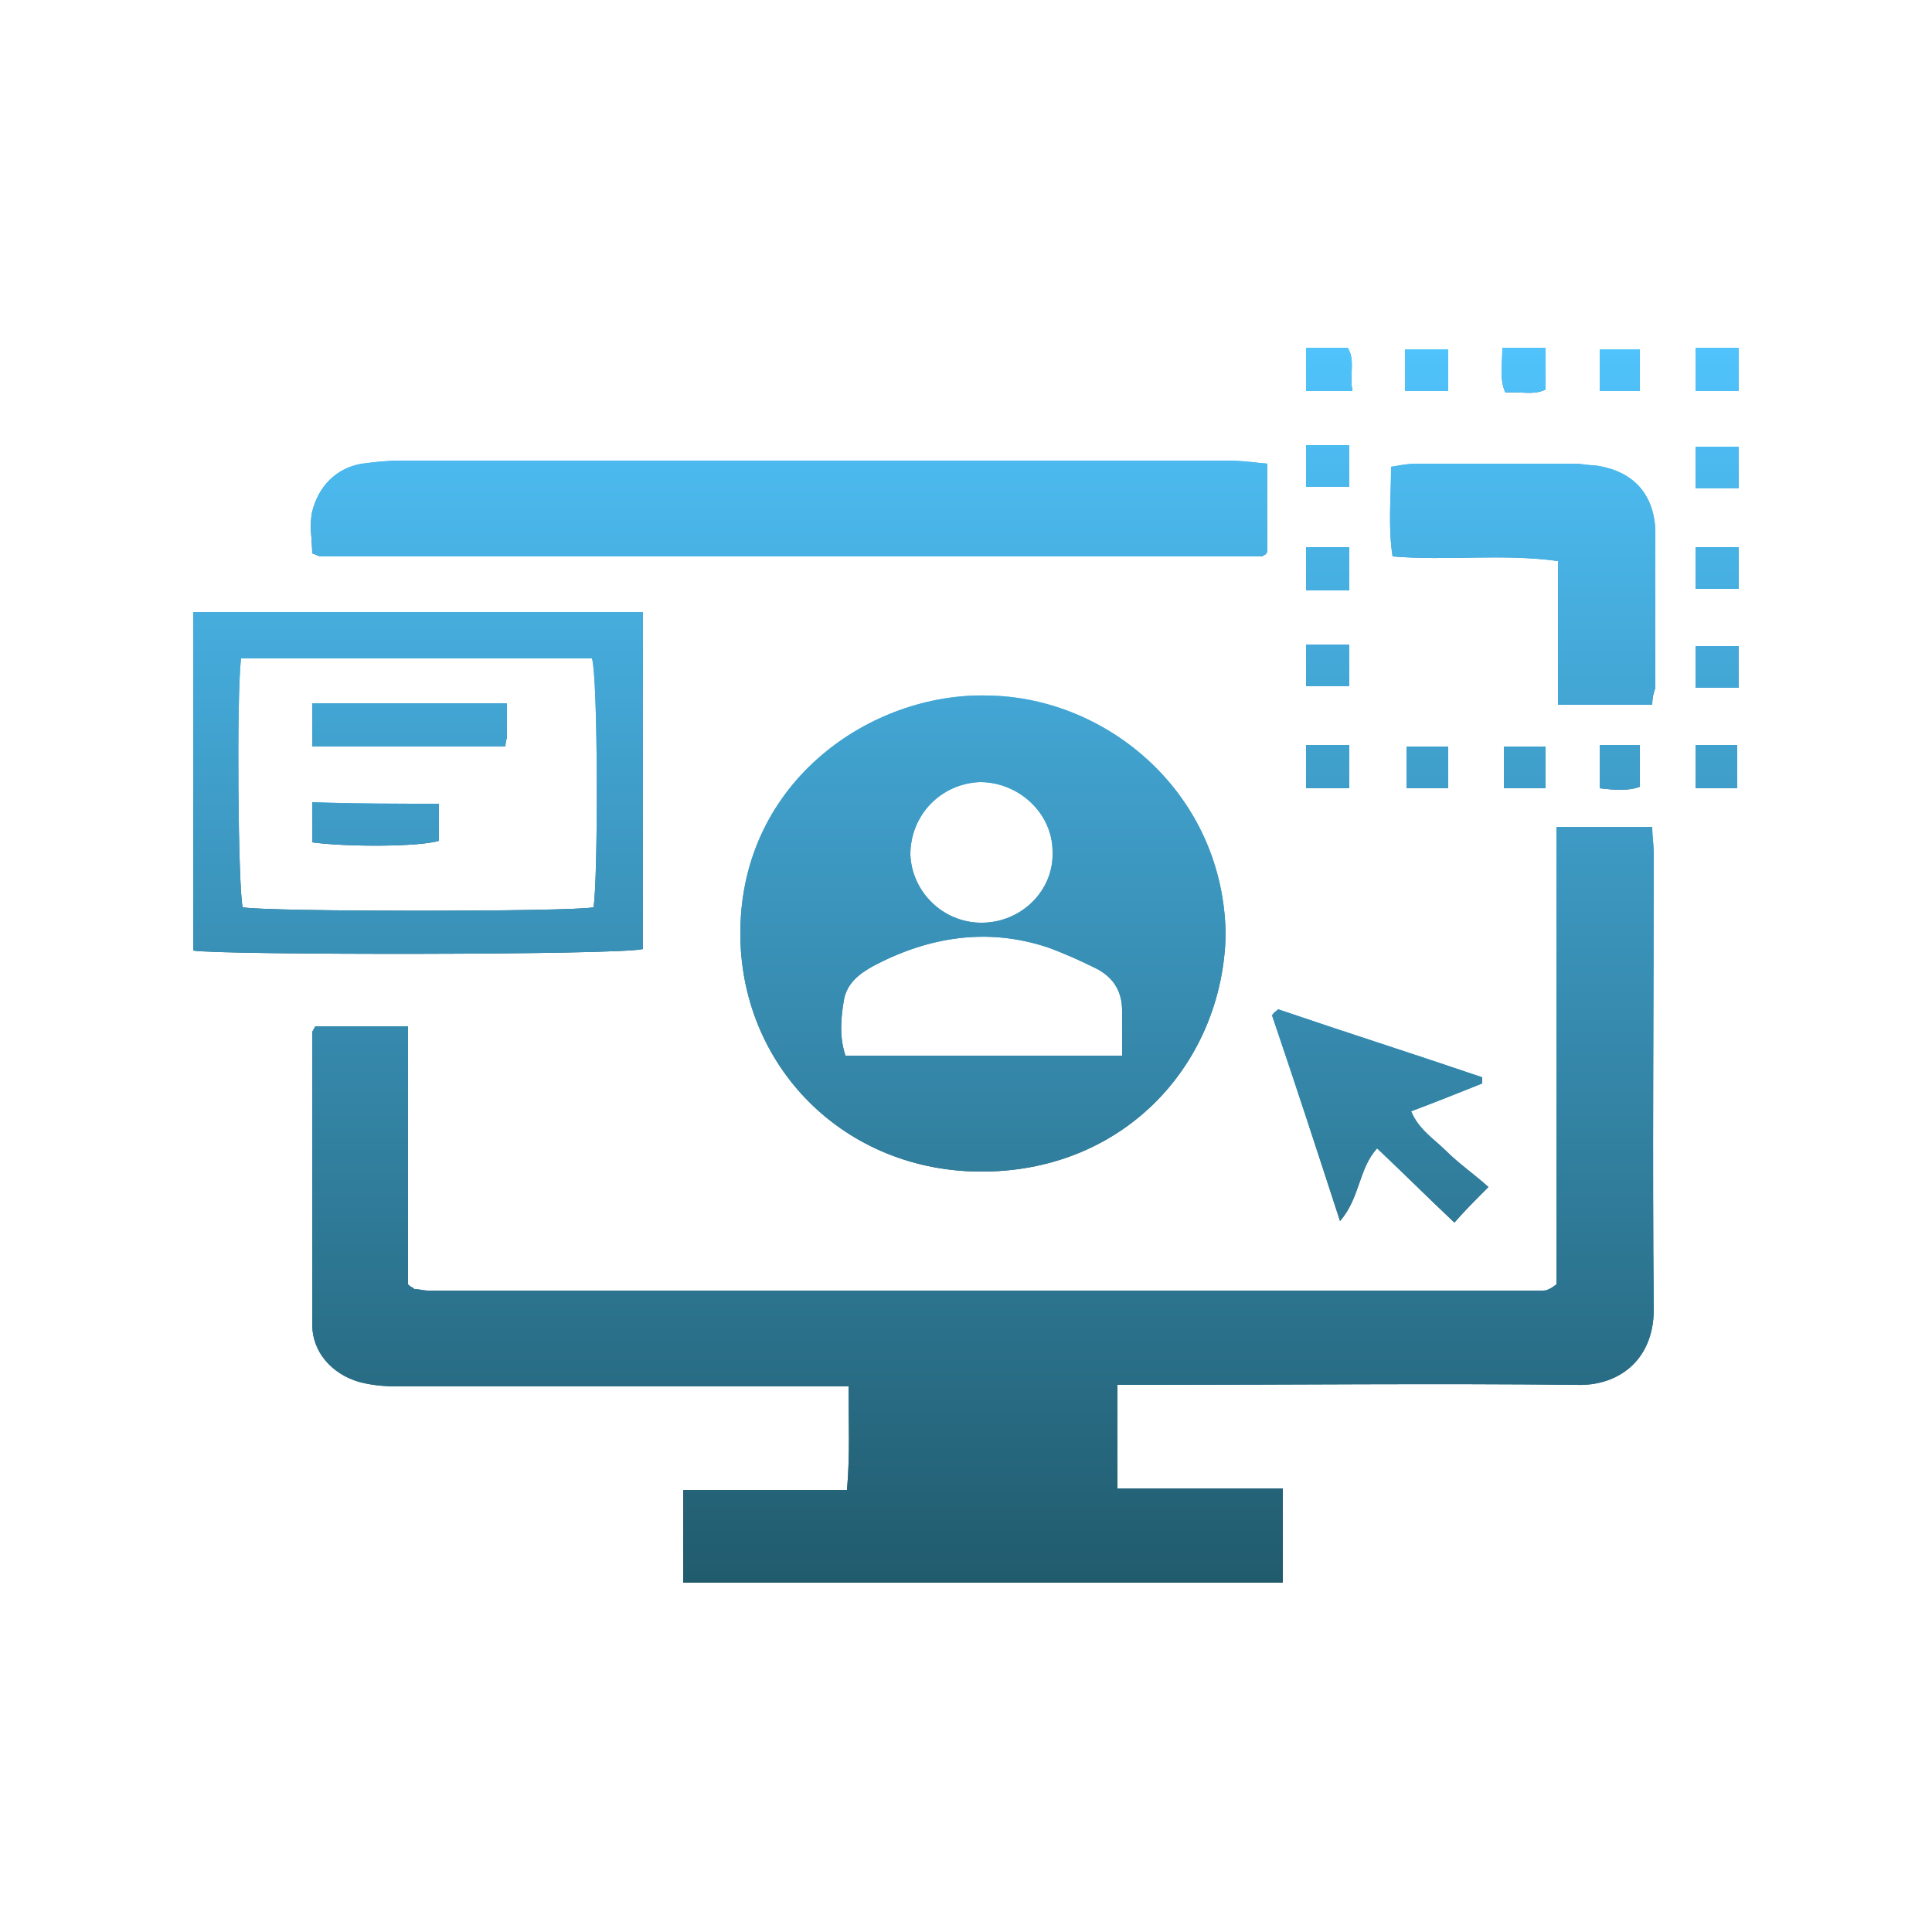 <?xml version="1.0" encoding="utf-8"?>
<!-- Generator: Adobe Illustrator 19.2.1, SVG Export Plug-In . SVG Version: 6.00 Build 0)  -->
<svg version="1.1" id="Layer_1" xmlns="http://www.w3.org/2000/svg" xmlns:xlink="http://www.w3.org/1999/xlink" x="0px" y="0px"
	 viewBox="0 0 125 125" style="enable-background:new 0 0 125 125;" xml:space="preserve">
<style type="text/css">
	.st0{fill:url(#SVGID_1_);}
	.st1{fill:url(#SVGID_2_);}
	.st2{fill:url(#SVGID_3_);}
	.st3{fill:url(#SVGID_4_);}
	.st4{fill:url(#SVGID_5_);}
	.st5{fill:url(#SVGID_6_);}
	.st6{fill:url(#SVGID_7_);}
	.st7{fill:url(#SVGID_8_);}
	.st8{fill:url(#SVGID_9_);}
	.st9{fill:url(#SVGID_10_);}
	.st10{fill:url(#SVGID_11_);}
	.st11{fill:url(#SVGID_12_);}
	.st12{fill:url(#SVGID_13_);}
	.st13{fill:url(#SVGID_14_);}
	.st14{fill:url(#SVGID_15_);}
	.st15{fill:url(#SVGID_16_);}
	.st16{fill:url(#SVGID_17_);}
	.st17{fill:url(#SVGID_18_);}
	.st18{fill:url(#SVGID_19_);}
	.st19{fill:url(#SVGID_20_);}
	.st20{fill:url(#SVGID_21_);}
	.st21{fill:url(#SVGID_22_);}
	.st22{fill:url(#SVGID_23_);}
	.st23{fill:url(#SVGID_24_);}
	.st24{fill:url(#SVGID_25_);}
	.st25{fill:url(#SVGID_26_);}
	.st26{fill:url(#SVGID_27_);}
	.st27{fill:url(#SVGID_28_);}
	.st28{fill:url(#SVGID_29_);}
	.st29{fill:url(#SVGID_30_);}
	.st30{fill:url(#SVGID_31_);}
	.st31{fill:url(#SVGID_32_);}
	.st32{fill:url(#SVGID_33_);}
	.st33{fill:url(#SVGID_34_);}
	.st34{fill:url(#SVGID_35_);}
	.st35{fill:url(#SVGID_36_);}
	.st36{fill:url(#SVGID_37_);}
	.st37{fill:url(#SVGID_38_);}
	.st38{fill:url(#SVGID_39_);}
	.st39{fill:url(#SVGID_40_);}
	.st40{fill:url(#SVGID_41_);}
	.st41{fill:url(#SVGID_42_);}
	.st42{fill:url(#SVGID_43_);}
	.st43{fill:url(#SVGID_44_);}
	.st44{fill:url(#SVGID_45_);}
	.st45{fill:url(#SVGID_46_);}
	.st46{fill:url(#SVGID_47_);}
	.st47{fill:url(#SVGID_48_);}
</style>
<g>
	<g>
		<linearGradient id="SVGID_1_" gradientUnits="userSpaceOnUse" x1="63.579" y1="53.516" x2="63.579" y2="102.5">
			<stop  offset="0" style="stop-color:#50C3FC"/>
			<stop  offset="1" style="stop-color:#215B6D"/>
		</linearGradient>
		<path class="st0" d="M100.7,53.5c2.2,0,4.1,0,6.2,0c0,0.6,0.1,1.2,0.1,1.7c0,9.8-0.1,19.7,0,29.5c0,3.4-2.4,5-5,4.9
			c-9.2-0.1-18.3,0-27.5,0c-0.7,0-1.4,0-2.2,0c0,2.3,0,4.4,0,6.7c3.6,0,7.1,0,10.7,0c0,2.1,0,4.1,0,6.1c-12.9,0-25.8,0-38.8,0
			c0-1.9,0-3.9,0-6c3.4,0,6.9,0,10.6,0c0.2-2.3,0.1-4.4,0.1-6.7c-0.8,0-1.5,0-2.2,0c-9,0-18.1,0-27.1,0c-0.8,0-1.7-0.1-2.4-0.3
			c-1.7-0.5-3-1.9-3-3.7c0-6.3,0-12.6,0-18.9c0-0.1,0.1-0.2,0.2-0.4c1.9,0,3.9,0,6,0c0,5.7,0,11.3,0,16.7c0.2,0.2,0.3,0.2,0.3,0.2
			c0,0,0.1,0.1,0.1,0.1c0.3,0,0.6,0.1,0.9,0.1c24,0,48,0,72,0c0.2,0,0.4,0,0.5-0.1c0.1,0,0.2-0.1,0.5-0.3
			C100.7,73.4,100.7,63.6,100.7,53.5z"/>
		<linearGradient id="SVGID_2_" gradientUnits="userSpaceOnUse" x1="63.585" y1="44.925" x2="63.585" y2="75.725">
			<stop  offset="0" style="stop-color:#50C3FC"/>
			<stop  offset="1" style="stop-color:#215B6D"/>
		</linearGradient>
		<path class="st1" d="M79.3,60.5c-0.2,8.2-6.4,15.2-15.6,15.3c-9.1,0.1-15.9-6.9-15.8-15.6c0.1-9.7,8.5-15.4,16-15.2
			C71.7,45.1,79.2,51.4,79.3,60.5z M72.6,68.3c0-1.1,0-2,0-2.9c0-1.2-0.5-2.1-1.6-2.7c-1-0.5-2.1-1-3.2-1.4
			c-3.9-1.3-7.7-0.7-11.3,1.2c-0.9,0.5-1.7,1.1-1.9,2.2c-0.2,1.2-0.3,2.4,0.1,3.6C60.6,68.3,66.4,68.3,72.6,68.3z M68.1,55.1
			c0-2.5-2.2-4.5-4.7-4.5c-2.5,0.1-4.5,2.1-4.5,4.7c0.1,2.4,2.1,4.4,4.6,4.4C66.1,59.7,68.2,57.6,68.1,55.1z"/>
		<linearGradient id="SVGID_3_" gradientUnits="userSpaceOnUse" x1="51.053" y1="29.84" x2="51.053" y2="36.016">
			<stop  offset="0" style="stop-color:#50C3FC"/>
			<stop  offset="1" style="stop-color:#215B6D"/>
		</linearGradient>
		<path class="st2" d="M82,30c0,2.1,0,3.9,0,5.7c-0.1,0.1-0.1,0.2-0.2,0.2c0,0-0.1,0.1-0.2,0.1C81.1,36,80.6,36,80,36
			c-19.7,0-39.5,0-59.2,0c-0.2,0-0.3-0.1-0.6-0.2c0-0.9-0.2-1.8,0-2.7c0.4-1.6,1.5-2.8,3.2-3.1c0.8-0.1,1.6-0.2,2.5-0.2
			c17.8,0,35.7,0,53.5,0C80.3,29.8,81,29.9,82,30z"/>
		<linearGradient id="SVGID_4_" gradientUnits="userSpaceOnUse" x1="27.031" y1="39.623" x2="27.031" y2="61.764">
			<stop  offset="0" style="stop-color:#50C3FC"/>
			<stop  offset="1" style="stop-color:#215B6D"/>
		</linearGradient>
		<path class="st3" d="M41.6,39.6c0,7.3,0,14.6,0,21.8c-1.4,0.4-27.3,0.4-29.1,0.1c0-7.2,0-14.5,0-21.9
			C22.2,39.6,31.8,39.6,41.6,39.6z M15.6,42.6c-0.3,2.2-0.2,14.8,0.1,16.1c1.6,0.3,21.3,0.3,22.7,0c0.3-1.8,0.3-14.8-0.1-16.1
			C30.8,42.6,23.2,42.6,15.6,42.6z"/>
		<linearGradient id="SVGID_5_" gradientUnits="userSpaceOnUse" x1="98.446" y1="29.84" x2="98.446" y2="45.575">
			<stop  offset="0" style="stop-color:#50C3FC"/>
			<stop  offset="1" style="stop-color:#215B6D"/>
		</linearGradient>
		<path class="st4" d="M106.9,45.6c-2.1,0-4.1,0-6.1,0c0-3.1,0-6.2,0-9.3c-3.6-0.5-7.1,0-10.7-0.3c-0.3-1.9-0.1-3.8-0.1-5.8
			c0.6-0.1,1.1-0.2,1.6-0.2c3.4,0,6.8,0,10.3,0c0.4,0,0.8,0.1,1.2,0.1c2.5,0.3,3.9,1.8,4,4.2c0,3.4,0,6.8,0,10.2
			C107,44.8,106.9,45.1,106.9,45.6z"/>
		<linearGradient id="SVGID_6_" gradientUnits="userSpaceOnUse" x1="89.334" y1="65.273" x2="89.334" y2="79.003">
			<stop  offset="0" style="stop-color:#50C3FC"/>
			<stop  offset="1" style="stop-color:#215B6D"/>
		</linearGradient>
		<path class="st5" d="M82.7,65.3c4.4,1.5,8.8,2.9,13.2,4.4c0,0.1,0,0.3,0,0.4c-1.5,0.6-3,1.2-4.6,1.8c0.5,1.2,1.5,1.8,2.3,2.6
			c0.8,0.8,1.7,1.4,2.7,2.3c-0.9,0.9-1.5,1.5-2.2,2.3c-1.7-1.6-3.3-3.2-5-4.8c-1.2,1.3-1.1,3.2-2.4,4.7c-1.5-4.6-2.9-8.9-4.4-13.3
			C82.4,65.5,82.6,65.4,82.7,65.3z"/>
		<linearGradient id="SVGID_7_" gradientUnits="userSpaceOnUse" x1="85.956" y1="22.52" x2="85.956" y2="25.276">
			<stop  offset="0" style="stop-color:#50C3FC"/>
			<stop  offset="1" style="stop-color:#215B6D"/>
		</linearGradient>
		<path class="st6" d="M84.5,25.3c0-1,0-1.8,0-2.8c0.9,0,1.8,0,2.7,0c0.5,0.8,0.1,1.7,0.3,2.8C86.4,25.3,85.5,25.3,84.5,25.3z"/>
		<linearGradient id="SVGID_8_" gradientUnits="userSpaceOnUse" x1="85.912" y1="28.85" x2="85.912" y2="31.59">
			<stop  offset="0" style="stop-color:#50C3FC"/>
			<stop  offset="1" style="stop-color:#215B6D"/>
		</linearGradient>
		<path class="st7" d="M84.5,28.8c1,0,1.8,0,2.8,0c0,0.9,0,1.8,0,2.7c-0.9,0-1.8,0-2.8,0C84.5,30.8,84.5,29.9,84.5,28.8z"/>
		<linearGradient id="SVGID_9_" gradientUnits="userSpaceOnUse" x1="85.913" y1="35.392" x2="85.913" y2="38.192">
			<stop  offset="0" style="stop-color:#50C3FC"/>
			<stop  offset="1" style="stop-color:#215B6D"/>
		</linearGradient>
		<path class="st8" d="M87.3,38.2c-1,0-1.9,0-2.8,0c0-0.9,0-1.8,0-2.8c0.9,0,1.8,0,2.8,0C87.3,36.3,87.3,37.2,87.3,38.2z"/>
		<linearGradient id="SVGID_10_" gradientUnits="userSpaceOnUse" x1="85.913" y1="41.734" x2="85.913" y2="44.473">
			<stop  offset="0" style="stop-color:#50C3FC"/>
			<stop  offset="1" style="stop-color:#215B6D"/>
		</linearGradient>
		<path class="st9" d="M87.3,41.7c0,0.9,0,1.8,0,2.7c-0.9,0-1.8,0-2.8,0c0-0.9,0-1.8,0-2.7C85.4,41.7,86.3,41.7,87.3,41.7z"/>
		<linearGradient id="SVGID_11_" gradientUnits="userSpaceOnUse" x1="85.913" y1="48.23" x2="85.913" y2="51.043">
			<stop  offset="0" style="stop-color:#50C3FC"/>
			<stop  offset="1" style="stop-color:#215B6D"/>
		</linearGradient>
		<path class="st10" d="M84.5,48.2c1,0,1.8,0,2.8,0c0,1,0,1.8,0,2.8c-0.9,0-1.8,0-2.8,0C84.5,50.2,84.5,49.3,84.5,48.2z"/>
		<linearGradient id="SVGID_12_" gradientUnits="userSpaceOnUse" x1="92.321" y1="22.556" x2="92.321" y2="25.261">
			<stop  offset="0" style="stop-color:#50C3FC"/>
			<stop  offset="1" style="stop-color:#215B6D"/>
		</linearGradient>
		<path class="st11" d="M93.7,22.6c0,1,0,1.8,0,2.7c-0.9,0-1.8,0-2.8,0c0-0.9,0-1.7,0-2.7C91.8,22.6,92.7,22.6,93.7,22.6z"/>
		<linearGradient id="SVGID_13_" gradientUnits="userSpaceOnUse" x1="111.053" y1="22.5" x2="111.053" y2="25.287">
			<stop  offset="0" style="stop-color:#50C3FC"/>
			<stop  offset="1" style="stop-color:#215B6D"/>
		</linearGradient>
		<path class="st12" d="M109.7,22.5c0.9,0,1.8,0,2.8,0c0,0.9,0,1.8,0,2.8c-0.9,0-1.8,0-2.8,0C109.7,24.4,109.7,23.6,109.7,22.5z"/>
		<linearGradient id="SVGID_14_" gradientUnits="userSpaceOnUse" x1="111.067" y1="28.858" x2="111.067" y2="31.596">
			<stop  offset="0" style="stop-color:#50C3FC"/>
			<stop  offset="1" style="stop-color:#215B6D"/>
		</linearGradient>
		<path class="st13" d="M112.5,28.9c0,1,0,1.8,0,2.7c-0.9,0-1.8,0-2.8,0c0-0.9,0-1.8,0-2.7C110.6,28.9,111.4,28.9,112.5,28.9z"/>
		<linearGradient id="SVGID_15_" gradientUnits="userSpaceOnUse" x1="111.078" y1="35.409" x2="111.078" y2="38.107">
			<stop  offset="0" style="stop-color:#50C3FC"/>
			<stop  offset="1" style="stop-color:#215B6D"/>
		</linearGradient>
		<path class="st14" d="M112.5,35.4c0,1,0,1.8,0,2.7c-0.9,0-1.8,0-2.8,0c0-0.8,0-1.7,0-2.7C110.6,35.4,111.5,35.4,112.5,35.4z"/>
		<linearGradient id="SVGID_16_" gradientUnits="userSpaceOnUse" x1="111.066" y1="41.754" x2="111.066" y2="44.492">
			<stop  offset="0" style="stop-color:#50C3FC"/>
			<stop  offset="1" style="stop-color:#215B6D"/>
		</linearGradient>
		<path class="st15" d="M112.5,41.8c0,0.9,0,1.8,0,2.7c-0.9,0-1.8,0-2.8,0c0-0.9,0-1.7,0-2.7C110.5,41.8,111.4,41.8,112.5,41.8z"/>
		<linearGradient id="SVGID_17_" gradientUnits="userSpaceOnUse" x1="92.327" y1="48.267" x2="92.327" y2="51.009">
			<stop  offset="0" style="stop-color:#50C3FC"/>
			<stop  offset="1" style="stop-color:#215B6D"/>
		</linearGradient>
		<path class="st16" d="M93.7,48.3c0,0.9,0,1.8,0,2.7c-0.9,0-1.7,0-2.7,0c0-0.9,0-1.7,0-2.7C91.8,48.3,92.7,48.3,93.7,48.3z"/>
		<linearGradient id="SVGID_18_" gradientUnits="userSpaceOnUse" x1="111.054" y1="48.24" x2="111.054" y2="51.007">
			<stop  offset="0" style="stop-color:#50C3FC"/>
			<stop  offset="1" style="stop-color:#215B6D"/>
		</linearGradient>
		<path class="st17" d="M109.7,48.2c0.9,0,1.8,0,2.7,0c0,0.9,0,1.8,0,2.8c-0.9,0-1.7,0-2.7,0C109.7,50.2,109.7,49.3,109.7,48.2z"/>
		<linearGradient id="SVGID_19_" gradientUnits="userSpaceOnUse" x1="98.552" y1="22.505" x2="98.552" y2="25.429">
			<stop  offset="0" style="stop-color:#50C3FC"/>
			<stop  offset="1" style="stop-color:#215B6D"/>
		</linearGradient>
		<path class="st18" d="M97.2,22.5c1,0,1.9,0,2.8,0c0,0.9,0,1.8,0,2.7c-0.8,0.4-1.7,0.1-2.6,0.2C97,24.5,97.2,23.6,97.2,22.5z"/>
		<linearGradient id="SVGID_20_" gradientUnits="userSpaceOnUse" x1="98.628" y1="48.267" x2="98.628" y2="51.014">
			<stop  offset="0" style="stop-color:#50C3FC"/>
			<stop  offset="1" style="stop-color:#215B6D"/>
		</linearGradient>
		<path class="st19" d="M100,48.3c0,0.9,0,1.8,0,2.7c-0.9,0-1.7,0-2.7,0c0-0.9,0-1.8,0-2.7C98.1,48.3,99,48.3,100,48.3z"/>
		<linearGradient id="SVGID_21_" gradientUnits="userSpaceOnUse" x1="104.816" y1="22.55" x2="104.816" y2="25.279">
			<stop  offset="0" style="stop-color:#50C3FC"/>
			<stop  offset="1" style="stop-color:#215B6D"/>
		</linearGradient>
		<path class="st20" d="M103.5,25.3c0-0.9,0-1.8,0-2.7c0.8,0,1.6,0,2.6,0c0,0.8,0,1.7,0,2.7C105.3,25.3,104.5,25.3,103.5,25.3z"/>
		<linearGradient id="SVGID_22_" gradientUnits="userSpaceOnUse" x1="104.848" y1="48.243" x2="104.848" y2="51.142">
			<stop  offset="0" style="stop-color:#50C3FC"/>
			<stop  offset="1" style="stop-color:#215B6D"/>
		</linearGradient>
		<path class="st21" d="M103.5,48.2c0.9,0,1.7,0,2.6,0c0,0.9,0,1.8,0,2.7c-0.8,0.3-1.7,0.2-2.6,0.1
			C103.5,50.1,103.5,49.3,103.5,48.2z"/>
		<linearGradient id="SVGID_23_" gradientUnits="userSpaceOnUse" x1="26.536" y1="45.494" x2="26.536" y2="48.314">
			<stop  offset="0" style="stop-color:#50C3FC"/>
			<stop  offset="1" style="stop-color:#215B6D"/>
		</linearGradient>
		<path class="st22" d="M32.8,45.5c0,0.8,0,1.5,0,2.1c0,0.2-0.1,0.4-0.1,0.7c-4.2,0-8.3,0-12.5,0c0-1,0-1.8,0-2.8
			C24.4,45.5,28.5,45.5,32.8,45.5z"/>
		<linearGradient id="SVGID_24_" gradientUnits="userSpaceOnUse" x1="24.35" y1="52.038" x2="24.35" y2="54.801">
			<stop  offset="0" style="stop-color:#50C3FC"/>
			<stop  offset="1" style="stop-color:#215B6D"/>
		</linearGradient>
		<path class="st23" d="M28.4,52c0,0.9,0,1.7,0,2.4c-1.3,0.4-6,0.4-8.2,0.1c0-0.8,0-1.6,0-2.6C23,52,25.7,52,28.4,52z"/>
	</g>
	<g>
		<linearGradient id="SVGID_25_" gradientUnits="userSpaceOnUse" x1="62.5" y1="22.5" x2="62.5" y2="102.5">
			<stop  offset="0" style="stop-color:#50C3FC"/>
			<stop  offset="1" style="stop-color:#215B6D"/>
		</linearGradient>
		<path class="st24" d="M100.7,53.5c2.2,0,4.1,0,6.2,0c0,0.6,0.1,1.2,0.1,1.7c0,9.8-0.1,19.7,0,29.5c0,3.4-2.4,5-5,4.9
			c-9.2-0.1-18.3,0-27.5,0c-0.7,0-1.4,0-2.2,0c0,2.3,0,4.4,0,6.7c3.6,0,7.1,0,10.7,0c0,2.1,0,4.1,0,6.1c-12.9,0-25.8,0-38.8,0
			c0-1.9,0-3.9,0-6c3.4,0,6.9,0,10.6,0c0.2-2.3,0.1-4.4,0.1-6.7c-0.8,0-1.5,0-2.2,0c-9,0-18.1,0-27.1,0c-0.8,0-1.7-0.1-2.4-0.3
			c-1.7-0.5-3-1.9-3-3.7c0-6.3,0-12.6,0-18.9c0-0.1,0.1-0.2,0.2-0.4c1.9,0,3.9,0,6,0c0,5.7,0,11.3,0,16.7c0.2,0.2,0.3,0.2,0.3,0.2
			c0,0,0.1,0.1,0.1,0.1c0.3,0,0.6,0.1,0.9,0.1c24,0,48,0,72,0c0.2,0,0.4,0,0.5-0.1c0.1,0,0.2-0.1,0.5-0.3
			C100.7,73.4,100.7,63.6,100.7,53.5z"/>
		<linearGradient id="SVGID_26_" gradientUnits="userSpaceOnUse" x1="62.5" y1="22.5" x2="62.5" y2="102.5">
			<stop  offset="0" style="stop-color:#50C3FC"/>
			<stop  offset="1" style="stop-color:#215B6D"/>
		</linearGradient>
		<path class="st25" d="M79.3,60.5c-0.2,8.2-6.4,15.2-15.6,15.3c-9.1,0.1-15.9-6.9-15.8-15.6c0.1-9.7,8.5-15.4,16-15.2
			C71.7,45.1,79.2,51.4,79.3,60.5z M72.6,68.3c0-1.1,0-2,0-2.9c0-1.2-0.5-2.1-1.6-2.7c-1-0.5-2.1-1-3.2-1.4
			c-3.9-1.3-7.7-0.7-11.3,1.2c-0.9,0.5-1.7,1.1-1.9,2.2c-0.2,1.2-0.3,2.4,0.1,3.6C60.6,68.3,66.4,68.3,72.6,68.3z M68.1,55.1
			c0-2.5-2.2-4.5-4.7-4.5c-2.5,0.1-4.5,2.1-4.5,4.7c0.1,2.4,2.1,4.4,4.6,4.4C66.1,59.7,68.2,57.6,68.1,55.1z"/>
		<linearGradient id="SVGID_27_" gradientUnits="userSpaceOnUse" x1="62.5" y1="22.5" x2="62.5" y2="102.5">
			<stop  offset="0" style="stop-color:#50C3FC"/>
			<stop  offset="1" style="stop-color:#215B6D"/>
		</linearGradient>
		<path class="st26" d="M82,30c0,2.1,0,3.9,0,5.7c-0.1,0.1-0.1,0.2-0.2,0.2c0,0-0.1,0.1-0.2,0.1C81.1,36,80.6,36,80,36
			c-19.7,0-39.5,0-59.2,0c-0.2,0-0.3-0.1-0.6-0.2c0-0.9-0.2-1.8,0-2.7c0.4-1.6,1.5-2.8,3.2-3.1c0.8-0.1,1.6-0.2,2.5-0.2
			c17.8,0,35.7,0,53.5,0C80.3,29.8,81,29.9,82,30z"/>
		<linearGradient id="SVGID_28_" gradientUnits="userSpaceOnUse" x1="62.5" y1="22.5" x2="62.5" y2="102.5">
			<stop  offset="0" style="stop-color:#50C3FC"/>
			<stop  offset="1" style="stop-color:#215B6D"/>
		</linearGradient>
		<path class="st27" d="M41.6,39.6c0,7.3,0,14.6,0,21.8c-1.4,0.4-27.3,0.4-29.1,0.1c0-7.2,0-14.5,0-21.9
			C22.2,39.6,31.8,39.6,41.6,39.6z M15.6,42.6c-0.3,2.2-0.2,14.8,0.1,16.1c1.6,0.3,21.3,0.3,22.7,0c0.3-1.8,0.3-14.8-0.1-16.1
			C30.8,42.6,23.2,42.6,15.6,42.6z"/>
		<linearGradient id="SVGID_29_" gradientUnits="userSpaceOnUse" x1="62.5" y1="22.5" x2="62.5" y2="102.5">
			<stop  offset="0" style="stop-color:#50C3FC"/>
			<stop  offset="1" style="stop-color:#215B6D"/>
		</linearGradient>
		<path class="st28" d="M106.9,45.6c-2.1,0-4.1,0-6.1,0c0-3.1,0-6.2,0-9.3c-3.6-0.5-7.1,0-10.7-0.3c-0.3-1.9-0.1-3.8-0.1-5.8
			c0.6-0.1,1.1-0.2,1.6-0.2c3.4,0,6.8,0,10.3,0c0.4,0,0.8,0.1,1.2,0.1c2.5,0.3,3.9,1.8,4,4.2c0,3.4,0,6.8,0,10.2
			C107,44.8,106.9,45.1,106.9,45.6z"/>
		<linearGradient id="SVGID_30_" gradientUnits="userSpaceOnUse" x1="62.5" y1="22.5" x2="62.5" y2="102.5">
			<stop  offset="0" style="stop-color:#50C3FC"/>
			<stop  offset="1" style="stop-color:#215B6D"/>
		</linearGradient>
		<path class="st29" d="M82.7,65.3c4.4,1.5,8.8,2.9,13.2,4.4c0,0.1,0,0.3,0,0.4c-1.5,0.6-3,1.2-4.6,1.8c0.5,1.2,1.5,1.8,2.3,2.6
			c0.8,0.8,1.7,1.4,2.7,2.3c-0.9,0.9-1.5,1.5-2.2,2.3c-1.7-1.6-3.3-3.2-5-4.8c-1.2,1.3-1.1,3.2-2.4,4.7c-1.5-4.6-2.9-8.9-4.4-13.3
			C82.4,65.5,82.6,65.4,82.7,65.3z"/>
		<linearGradient id="SVGID_31_" gradientUnits="userSpaceOnUse" x1="62.5" y1="22.5" x2="62.5" y2="102.5">
			<stop  offset="0" style="stop-color:#50C3FC"/>
			<stop  offset="1" style="stop-color:#215B6D"/>
		</linearGradient>
		<path class="st30" d="M84.5,25.3c0-1,0-1.8,0-2.8c0.9,0,1.8,0,2.7,0c0.5,0.8,0.1,1.7,0.3,2.8C86.4,25.3,85.5,25.3,84.5,25.3z"/>
		<linearGradient id="SVGID_32_" gradientUnits="userSpaceOnUse" x1="62.5" y1="22.5" x2="62.5" y2="102.5">
			<stop  offset="0" style="stop-color:#50C3FC"/>
			<stop  offset="1" style="stop-color:#215B6D"/>
		</linearGradient>
		<path class="st31" d="M84.5,28.8c1,0,1.8,0,2.8,0c0,0.9,0,1.8,0,2.7c-0.9,0-1.8,0-2.8,0C84.5,30.8,84.5,29.9,84.5,28.8z"/>
		<linearGradient id="SVGID_33_" gradientUnits="userSpaceOnUse" x1="62.5" y1="22.5" x2="62.5" y2="102.5">
			<stop  offset="0" style="stop-color:#50C3FC"/>
			<stop  offset="1" style="stop-color:#215B6D"/>
		</linearGradient>
		<path class="st32" d="M87.3,38.2c-1,0-1.9,0-2.8,0c0-0.9,0-1.8,0-2.8c0.9,0,1.8,0,2.8,0C87.3,36.3,87.3,37.2,87.3,38.2z"/>
		<linearGradient id="SVGID_34_" gradientUnits="userSpaceOnUse" x1="62.5" y1="22.5" x2="62.5" y2="102.5">
			<stop  offset="0" style="stop-color:#50C3FC"/>
			<stop  offset="1" style="stop-color:#215B6D"/>
		</linearGradient>
		<path class="st33" d="M87.3,41.7c0,0.9,0,1.8,0,2.7c-0.9,0-1.8,0-2.8,0c0-0.9,0-1.8,0-2.7C85.4,41.7,86.3,41.7,87.3,41.7z"/>
		<linearGradient id="SVGID_35_" gradientUnits="userSpaceOnUse" x1="62.5" y1="22.5" x2="62.5" y2="102.5">
			<stop  offset="0" style="stop-color:#50C3FC"/>
			<stop  offset="1" style="stop-color:#215B6D"/>
		</linearGradient>
		<path class="st34" d="M84.5,48.2c1,0,1.8,0,2.8,0c0,1,0,1.8,0,2.8c-0.9,0-1.8,0-2.8,0C84.5,50.2,84.5,49.3,84.5,48.2z"/>
		<linearGradient id="SVGID_36_" gradientUnits="userSpaceOnUse" x1="62.5" y1="22.5" x2="62.5" y2="102.5">
			<stop  offset="0" style="stop-color:#50C3FC"/>
			<stop  offset="1" style="stop-color:#215B6D"/>
		</linearGradient>
		<path class="st35" d="M93.7,22.6c0,1,0,1.8,0,2.7c-0.9,0-1.8,0-2.8,0c0-0.9,0-1.7,0-2.7C91.8,22.6,92.7,22.6,93.7,22.6z"/>
		<linearGradient id="SVGID_37_" gradientUnits="userSpaceOnUse" x1="62.5" y1="22.5" x2="62.5" y2="102.5">
			<stop  offset="0" style="stop-color:#50C3FC"/>
			<stop  offset="1" style="stop-color:#215B6D"/>
		</linearGradient>
		<path class="st36" d="M109.7,22.5c0.9,0,1.8,0,2.8,0c0,0.9,0,1.8,0,2.8c-0.9,0-1.8,0-2.8,0C109.7,24.4,109.7,23.6,109.7,22.5z"/>
		<linearGradient id="SVGID_38_" gradientUnits="userSpaceOnUse" x1="62.5" y1="22.5" x2="62.5" y2="102.5">
			<stop  offset="0" style="stop-color:#50C3FC"/>
			<stop  offset="1" style="stop-color:#215B6D"/>
		</linearGradient>
		<path class="st37" d="M112.5,28.9c0,1,0,1.8,0,2.7c-0.9,0-1.8,0-2.8,0c0-0.9,0-1.8,0-2.7C110.6,28.9,111.4,28.9,112.5,28.9z"/>
		<linearGradient id="SVGID_39_" gradientUnits="userSpaceOnUse" x1="62.5" y1="22.5" x2="62.5" y2="102.5">
			<stop  offset="0" style="stop-color:#50C3FC"/>
			<stop  offset="1" style="stop-color:#215B6D"/>
		</linearGradient>
		<path class="st38" d="M112.5,35.4c0,1,0,1.8,0,2.7c-0.9,0-1.8,0-2.8,0c0-0.8,0-1.7,0-2.7C110.6,35.4,111.5,35.4,112.5,35.4z"/>
		<linearGradient id="SVGID_40_" gradientUnits="userSpaceOnUse" x1="62.5" y1="22.5" x2="62.5" y2="102.5">
			<stop  offset="0" style="stop-color:#50C3FC"/>
			<stop  offset="1" style="stop-color:#215B6D"/>
		</linearGradient>
		<path class="st39" d="M112.5,41.8c0,0.9,0,1.8,0,2.7c-0.9,0-1.8,0-2.8,0c0-0.9,0-1.7,0-2.7C110.5,41.8,111.4,41.8,112.5,41.8z"/>
		<linearGradient id="SVGID_41_" gradientUnits="userSpaceOnUse" x1="62.5" y1="22.5" x2="62.5" y2="102.5">
			<stop  offset="0" style="stop-color:#50C3FC"/>
			<stop  offset="1" style="stop-color:#215B6D"/>
		</linearGradient>
		<path class="st40" d="M93.7,48.3c0,0.9,0,1.8,0,2.7c-0.9,0-1.7,0-2.7,0c0-0.9,0-1.7,0-2.7C91.8,48.3,92.7,48.3,93.7,48.3z"/>
		<linearGradient id="SVGID_42_" gradientUnits="userSpaceOnUse" x1="62.5" y1="22.5" x2="62.5" y2="102.5">
			<stop  offset="0" style="stop-color:#50C3FC"/>
			<stop  offset="1" style="stop-color:#215B6D"/>
		</linearGradient>
		<path class="st41" d="M109.7,48.2c0.9,0,1.8,0,2.7,0c0,0.9,0,1.8,0,2.8c-0.9,0-1.7,0-2.7,0C109.7,50.2,109.7,49.3,109.7,48.2z"/>
		<linearGradient id="SVGID_43_" gradientUnits="userSpaceOnUse" x1="62.5" y1="22.5" x2="62.5" y2="102.5">
			<stop  offset="0" style="stop-color:#50C3FC"/>
			<stop  offset="1" style="stop-color:#215B6D"/>
		</linearGradient>
		<path class="st42" d="M97.2,22.5c1,0,1.9,0,2.8,0c0,0.9,0,1.8,0,2.7c-0.8,0.4-1.7,0.1-2.6,0.2C97,24.5,97.2,23.6,97.2,22.5z"/>
		<linearGradient id="SVGID_44_" gradientUnits="userSpaceOnUse" x1="62.5" y1="22.5" x2="62.5" y2="102.5">
			<stop  offset="0" style="stop-color:#50C3FC"/>
			<stop  offset="1" style="stop-color:#215B6D"/>
		</linearGradient>
		<path class="st43" d="M100,48.3c0,0.9,0,1.8,0,2.7c-0.9,0-1.7,0-2.7,0c0-0.9,0-1.8,0-2.7C98.1,48.3,99,48.3,100,48.3z"/>
		<linearGradient id="SVGID_45_" gradientUnits="userSpaceOnUse" x1="62.5" y1="22.5" x2="62.5" y2="102.5">
			<stop  offset="0" style="stop-color:#50C3FC"/>
			<stop  offset="1" style="stop-color:#215B6D"/>
		</linearGradient>
		<path class="st44" d="M103.5,25.3c0-0.9,0-1.8,0-2.7c0.8,0,1.6,0,2.6,0c0,0.8,0,1.7,0,2.7C105.3,25.3,104.5,25.3,103.5,25.3z"/>
		<linearGradient id="SVGID_46_" gradientUnits="userSpaceOnUse" x1="62.5" y1="22.5" x2="62.5" y2="102.5">
			<stop  offset="0" style="stop-color:#50C3FC"/>
			<stop  offset="1" style="stop-color:#215B6D"/>
		</linearGradient>
		<path class="st45" d="M103.5,48.2c0.9,0,1.7,0,2.6,0c0,0.9,0,1.8,0,2.7c-0.8,0.3-1.7,0.2-2.6,0.1
			C103.5,50.1,103.5,49.3,103.5,48.2z"/>
		<linearGradient id="SVGID_47_" gradientUnits="userSpaceOnUse" x1="62.5" y1="22.5" x2="62.5" y2="102.5">
			<stop  offset="0" style="stop-color:#50C3FC"/>
			<stop  offset="1" style="stop-color:#215B6D"/>
		</linearGradient>
		<path class="st46" d="M32.8,45.5c0,0.8,0,1.5,0,2.1c0,0.2-0.1,0.4-0.1,0.7c-4.2,0-8.3,0-12.5,0c0-1,0-1.8,0-2.8
			C24.4,45.5,28.5,45.5,32.8,45.5z"/>
		<linearGradient id="SVGID_48_" gradientUnits="userSpaceOnUse" x1="62.5" y1="22.5" x2="62.5" y2="102.5">
			<stop  offset="0" style="stop-color:#50C3FC"/>
			<stop  offset="1" style="stop-color:#215B6D"/>
		</linearGradient>
		<path class="st47" d="M28.4,52c0,0.9,0,1.7,0,2.4c-1.3,0.4-6,0.4-8.2,0.1c0-0.8,0-1.6,0-2.6C23,52,25.7,52,28.4,52z"/>
	</g>
</g>
</svg>
